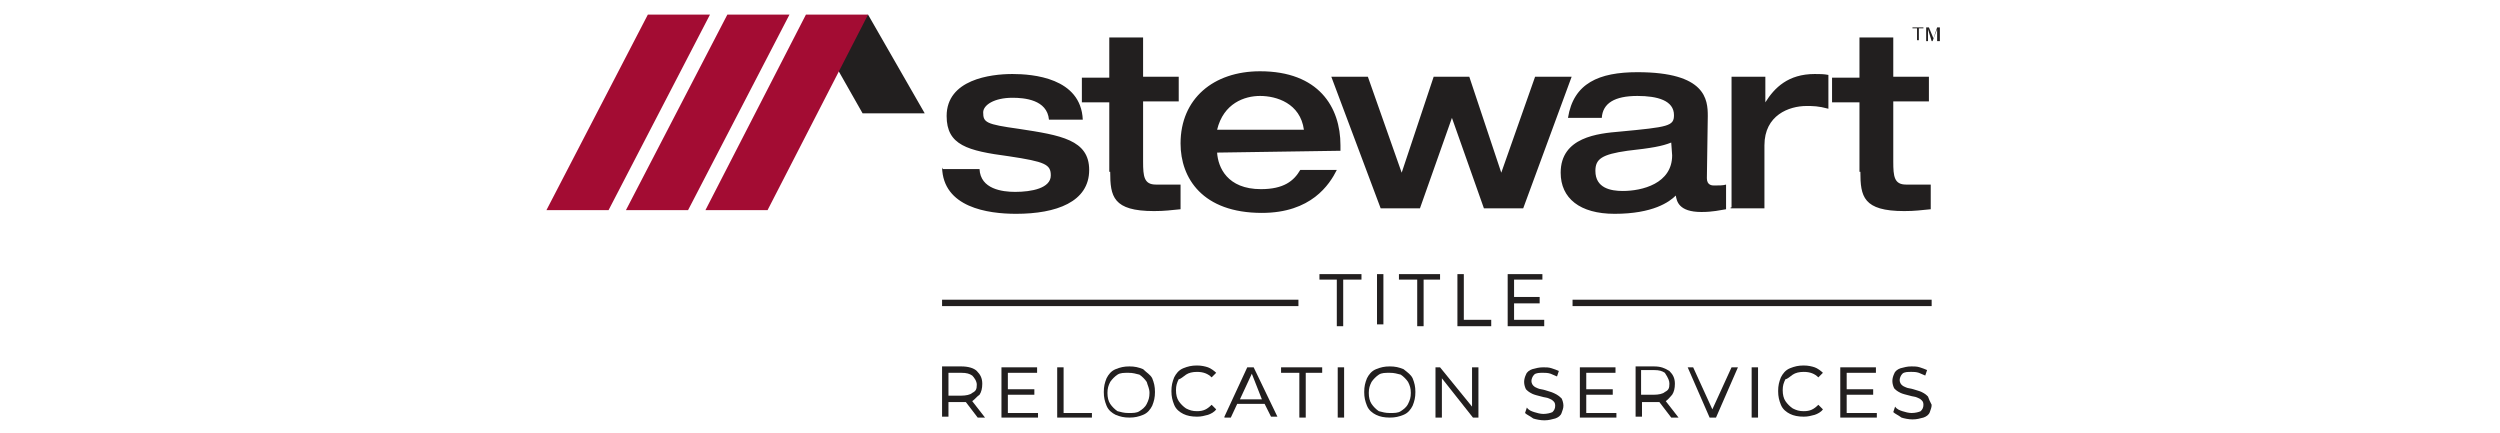 <?xml version="1.0" encoding="utf-8"?>
<!-- Generator: Adobe Illustrator 26.1.0, SVG Export Plug-In . SVG Version: 6.00 Build 0)  -->
<svg version="1.1" id="Layer_1" xmlns="http://www.w3.org/2000/svg" xmlns:xlink="http://www.w3.org/1999/xlink" x="0px" y="0px"
	 viewBox="0 0 273.6 47.4" style="enable-background:new 0 0 273.6 47.4;" xml:space="preserve">
<style type="text/css">
	.st0{fill:#221F1F;}
	.st1{fill:#A30C33;}
</style>
<g>
	<polygon class="st0" points="90.2,5 94.4,12.4 101.2,12.4 95,1.6 	"/>
	<polygon class="st1" points="70.9,1.6 59.8,23 66.6,23 77.7,1.6 	"/>
	<polygon class="st1" points="79.6,1.6 68.5,23 75.3,23 86.4,1.6 	"/>
	<polygon class="st1" points="88.2,1.6 77.2,23 84,23 95,1.6 	"/>
	<path class="st0" d="M203.6,18.8c0,2.7,0.3,4.3,4.8,4.3c1.2,0,1.8-0.1,2.9-0.2v-2.7c-0.9,0-1.7,0-2.7,0c-1.3,0-1.4-0.9-1.4-2.5
		v-6.6h3.9V8.4h-3.9V4.1h-3.7v4.4h-3v2.7h3V18.8z M189.4,22.8h3.7v-6.9c0-3.3,2.7-4.3,4.6-4.3c0.7,0,1.3,0,2.4,0.3V8.2
		c-0.5-0.1-0.9-0.1-1.5-0.1c-2.9,0-4.4,1.5-5.4,3.1l0,0V8.4h-3.7v14.3H189.4z M186.9,12.7c0-1.8-0.2-4.8-7.7-4.8c-4.2,0-7,1.2-7.6,5
		h3.7c0.1-1.6,1.4-2.4,3.9-2.4c2.2,0,4,0.5,4,2.1c0,1.2-0.6,1.3-5.9,1.8c-2.4,0.2-6.5,0.6-6.5,4.5c0,2.8,2.1,4.5,5.9,4.5
		c4.2,0,6-1.3,6.7-2c0.1,0.6,0.3,1.8,2.8,1.8c1.3,0,2-0.2,2.7-0.3v-2.7c-0.3,0.1-0.8,0.1-1.3,0.1c-0.2,0-0.8,0-0.8-0.8L186.9,12.7
		L186.9,12.7z M183,17c0,3.1-3.3,3.9-5.4,3.9c-1.3,0-3-0.3-3-2.2c0-1.3,0.7-1.8,3.5-2.2c2.7-0.3,3.8-0.5,4.8-0.9L183,17L183,17z
		 M151.1,22.8h4.3l3.5-9.9l0,0l3.5,9.9h4.3L172,8.4h-4l-3.7,10.5l0,0l-3.5-10.5h-3.9l-3.5,10.5l0,0l-3.7-10.5h-4L151.1,22.8z
		 M146.7,16.5v-0.6c0-4.2-2.4-8.1-8.8-8.1c-5.1,0-8.7,3-8.7,7.9c0,3.8,2.4,7.6,8.9,7.6c5.4,0,7.4-3.1,8.2-4.7h-4
		c-0.7,1.2-1.8,2.1-4.3,2.1c-3.7,0-4.7-2.4-4.8-4L146.7,16.5L146.7,16.5z M133.2,14.2c0.7-2.9,3-3.7,4.7-3.7c1.8,0,4.4,0.8,4.8,3.7
		H133.2z M121.5,18.8c0,2.7,0.3,4.3,4.8,4.3c1.2,0,1.8-0.1,2.9-0.2v-2.7c-0.9,0-1.7,0-2.7,0c-1.3,0-1.4-0.9-1.4-2.5v-6.6h3.9V8.4
		h-3.9V4.1h-3.7v4.4h-3v2.7h3V18.8z M103.1,18.3c0.1,4.4,5,5.1,8.1,5.1c4.4,0,8-1.3,8-4.8c0-3.3-3.1-3.8-7.7-4.5
		c-3.6-0.5-3.9-0.7-3.9-1.8c0-0.8,1.2-1.6,3.2-1.6c1.3,0,3.8,0.2,4,2.4h3.7c-0.2-4.6-5.5-5-7.7-5c-2.4,0-7.2,0.6-7.2,4.6
		c0,3.2,2.3,3.8,6.8,4.4c4,0.6,4.6,0.9,4.6,2.1c0,1.4-2.1,1.8-3.9,1.8c-1.4,0-3.8-0.3-3.9-2.5h-4C103.1,18.4,103.1,18.3,103.1,18.3z
		"/>
	<g>
		<path class="st0" d="M209.8,3.1h-0.5V3h1.2v0.1h-0.5v1.3h-0.2L209.8,3.1L209.8,3.1z M210.8,3h0.3l0.5,1.2L212,3h0.3v1.5H212V3.2
			l0,0l-0.5,1.3h-0.1L211,3.2l0,0v1.3h-0.2V3L210.8,3z"/>
	</g>
	<g>
		<g>
			<polygon class="st0" points="140.2,40.8 142.2,40.8 142.2,45.7 142.9,45.7 142.9,40.8 144.7,40.8 144.7,40.2 140.2,40.2 			"/>
			<polygon class="st0" points="110.3,43.2 113.2,43.2 113.2,42.6 110.3,42.6 110.3,40.8 113.5,40.8 113.5,40.2 109.6,40.2 
				109.6,45.7 113.6,45.7 113.6,45.2 110.3,45.2 			"/>
			<path class="st0" d="M137.2,40.2h-0.7l-2.5,5.4v0.1h0.7l0.7-1.5h3l0.7,1.4l0,0h0.7L137.2,40.2L137.2,40.2z M138.1,43.7h-2.4
				l1.3-2.8L138.1,43.7z"/>
			<path class="st0" d="M129.8,41c0.3-0.2,0.7-0.3,1.2-0.3c0.7,0,1.2,0.2,1.6,0.6l0,0l0.5-0.5l0,0c-0.2-0.2-0.6-0.5-0.9-0.6
				c-0.3-0.1-0.7-0.2-1.2-0.2c-0.6,0-1,0.1-1.5,0.3c-0.5,0.2-0.8,0.6-1,1c-0.2,0.5-0.3,0.9-0.3,1.5s0.1,1,0.3,1.5
				c0.2,0.5,0.6,0.8,1,1s0.9,0.3,1.5,0.3c0.5,0,0.8-0.1,1.2-0.2c0.3-0.1,0.7-0.3,0.9-0.6l0,0l-0.5-0.5l0,0c-0.5,0.5-0.9,0.7-1.6,0.7
				c-0.5,0-0.8-0.1-1.2-0.3c-0.3-0.2-0.6-0.5-0.8-0.8c-0.2-0.3-0.3-0.7-0.3-1.2c0-0.5,0.1-0.8,0.3-1.2
				C129.2,41.5,129.5,41.2,129.8,41z"/>
			<polygon class="st0" points="116.4,40.2 115.7,40.2 115.7,45.7 119.5,45.7 119.5,45.2 116.4,45.2 			"/>
			<path class="st0" d="M125.1,40.4c-0.5-0.2-0.9-0.3-1.5-0.3s-1,0.1-1.5,0.3c-0.5,0.2-0.8,0.6-1,1c-0.2,0.5-0.3,0.9-0.3,1.5
				s0.1,1,0.3,1.5c0.2,0.5,0.6,0.8,1,1c0.5,0.2,0.9,0.3,1.5,0.3s1-0.1,1.5-0.3s0.8-0.6,1-1c0.2-0.5,0.3-0.9,0.3-1.5s-0.1-1-0.3-1.5
				C125.9,41,125.5,40.8,125.1,40.4z M125.8,43c0,0.5-0.1,0.8-0.3,1.2s-0.5,0.6-0.8,0.8c-0.3,0.2-0.7,0.2-1.2,0.2s-0.8-0.1-1.2-0.2
				c-0.3-0.2-0.6-0.5-0.8-0.8c-0.2-0.3-0.3-0.7-0.3-1.2s0.1-0.8,0.3-1.2c0.2-0.3,0.5-0.6,0.8-0.8c0.3-0.2,0.7-0.2,1.2-0.2
				s0.8,0.1,1.2,0.2c0.3,0.2,0.6,0.5,0.8,0.8C125.6,42.2,125.8,42.5,125.8,43z"/>
			<path class="st0" d="M107.2,43.2c0.2-0.3,0.3-0.7,0.3-1.2c0-0.6-0.2-1-0.6-1.4c-0.3-0.3-0.9-0.5-1.7-0.5h-2.1v5.5h0.7V44h1.4
				c0.1,0,0.2,0,0.5,0l1.3,1.7h0.8l-1.4-1.8C106.7,43.7,106.9,43.4,107.2,43.2z M103.8,40.8h1.4c0.6,0,0.9,0.1,1.2,0.3
				c0.2,0.2,0.5,0.6,0.5,1c0,0.5-0.1,0.7-0.5,0.9c-0.2,0.2-0.7,0.3-1.2,0.3h-1.4V40.8z"/>
			<path class="st0" d="M196.2,41c0.3-0.2,0.7-0.3,1.2-0.3c0.7,0,1.2,0.2,1.6,0.6l0,0l0.5-0.5l0,0c-0.2-0.2-0.6-0.5-0.9-0.6
				c-0.3-0.1-0.7-0.2-1.2-0.2c-0.6,0-1,0.1-1.5,0.3c-0.5,0.2-0.8,0.6-1,1c-0.2,0.5-0.3,0.9-0.3,1.5s0.1,1,0.3,1.5
				c0.2,0.5,0.6,0.8,1,1s0.9,0.3,1.5,0.3c0.5,0,0.8-0.1,1.2-0.2c0.3-0.1,0.7-0.3,0.9-0.6l0,0l-0.5-0.5l0,0c-0.5,0.5-0.9,0.7-1.6,0.7
				c-0.5,0-0.8-0.1-1.2-0.3c-0.3-0.2-0.6-0.5-0.8-0.8c-0.2-0.3-0.3-0.7-0.3-1.2c0-0.5,0.1-0.8,0.3-1.2
				C195.6,41.5,195.9,41.2,196.2,41z"/>
			<polygon class="st0" points="187.4,44.8 185.3,40.2 185.3,40.2 184.7,40.2 187.1,45.7 187.1,45.7 187.8,45.7 190.2,40.2 
				190.2,40.2 189.5,40.2 			"/>
			<rect x="191.7" y="40.2" class="st0" width="0.7" height="5.5"/>
			<path class="st0" d="M183,43.2c0.2-0.3,0.3-0.7,0.3-1.2c0-0.6-0.2-1-0.6-1.4c-0.5-0.3-0.9-0.5-1.7-0.5H179v5.5h0.7V44h1.4
				c0.1,0,0.2,0,0.5,0l1.3,1.7l0,0h0.8l-1.4-1.8C182.6,43.7,182.8,43.4,183,43.2z M182.7,42c0,0.5-0.1,0.7-0.5,0.9
				c-0.2,0.2-0.7,0.3-1.2,0.3h-1.4v-2.7h1.4c0.6,0,0.9,0.1,1.2,0.3C182.6,41.4,182.7,41.7,182.7,42z"/>
			<polygon class="st0" points="202.1,43.2 205,43.2 205,42.6 202.1,42.6 202.1,40.8 205.3,40.8 205.3,40.2 201.4,40.2 201.4,45.7 
				205.4,45.7 205.4,45.2 202.1,45.2 			"/>
			<rect x="146.4" y="40.2" class="st0" width="0.7" height="5.5"/>
			<path class="st0" d="M211,43.4c-0.2-0.2-0.3-0.3-0.7-0.5c-0.2-0.1-0.6-0.2-0.9-0.3s-0.6-0.1-0.8-0.2c-0.2-0.1-0.3-0.1-0.5-0.3
				c-0.1-0.1-0.2-0.3-0.2-0.5c0-0.2,0.1-0.5,0.3-0.7c0.2-0.2,0.6-0.2,1-0.2c0.2,0,0.5,0,0.8,0.1c0.2,0.1,0.5,0.2,0.7,0.3l0,0
				l0.2-0.6l0,0c-0.2-0.1-0.5-0.2-0.8-0.3c-0.3-0.1-0.6-0.1-0.9-0.1c-0.5,0-0.8,0.1-1.2,0.2c-0.3,0.1-0.6,0.3-0.7,0.6
				c-0.1,0.2-0.2,0.5-0.2,0.8c0,0.3,0.1,0.6,0.2,0.8c0.2,0.2,0.3,0.3,0.7,0.5c0.2,0.1,0.6,0.2,1,0.3c0.3,0.1,0.6,0.1,0.8,0.2
				c0.2,0.1,0.3,0.1,0.5,0.3c0.1,0.1,0.2,0.2,0.2,0.5s-0.1,0.5-0.3,0.7c-0.2,0.1-0.6,0.2-1,0.2c-0.3,0-0.7-0.1-1-0.2
				c-0.3-0.1-0.6-0.2-0.8-0.5l0,0l-0.2,0.6l0,0c0.2,0.2,0.5,0.3,0.9,0.6c0.3,0.1,0.8,0.2,1.2,0.2c0.5,0,0.8-0.1,1.2-0.2
				c0.3-0.1,0.6-0.3,0.7-0.6s0.2-0.5,0.2-0.8C211.2,43.9,211.1,43.7,211,43.4z"/>
			<polygon class="st0" points="161.1,44.5 157.6,40.2 157.6,40.2 157.1,40.2 157.1,45.7 157.8,45.7 157.8,41.4 161.2,45.7 
				161.2,45.7 161.8,45.7 161.8,40.2 161.1,40.2 			"/>
			<path class="st0" d="M153.6,40.4c-0.5-0.2-0.9-0.3-1.5-0.3c-0.6,0-1,0.1-1.5,0.3s-0.8,0.6-1,1c-0.2,0.5-0.3,0.9-0.3,1.5
				s0.1,1,0.3,1.5c0.2,0.5,0.6,0.8,1,1s0.9,0.3,1.5,0.3c0.6,0,1-0.1,1.5-0.3s0.8-0.6,1-1c0.2-0.5,0.3-0.9,0.3-1.5s-0.1-1-0.3-1.5
				C154.4,41,154.1,40.8,153.6,40.4z M154.4,43c0,0.5-0.1,0.8-0.3,1.2s-0.5,0.6-0.8,0.8s-0.7,0.2-1.2,0.2c-0.5,0-0.8-0.1-1.2-0.2
				c-0.3-0.2-0.6-0.5-0.8-0.8c-0.2-0.3-0.3-0.7-0.3-1.2s0.1-0.8,0.3-1.2c0.2-0.3,0.5-0.6,0.8-0.8s0.7-0.2,1.2-0.2
				c0.5,0,0.8,0.1,1.2,0.2c0.3,0.2,0.6,0.5,0.8,0.8C154.3,42.2,154.4,42.5,154.4,43z"/>
			<polygon class="st0" points="173.6,43.2 176.5,43.2 176.5,42.6 173.6,42.6 173.6,40.8 176.8,40.8 176.8,40.2 172.9,40.2 
				172.9,45.7 176.9,45.7 176.9,45.2 173.6,45.2 			"/>
			<path class="st0" d="M170,43c-0.2-0.1-0.6-0.2-0.9-0.3c-0.3-0.1-0.6-0.1-0.8-0.2c-0.2-0.1-0.3-0.1-0.5-0.3
				c-0.1-0.1-0.2-0.3-0.2-0.5c0-0.2,0.1-0.5,0.3-0.7c0.2-0.2,0.6-0.2,1-0.2c0.2,0,0.5,0,0.8,0.1c0.2,0.1,0.5,0.2,0.7,0.3l0,0
				l0.2-0.6l0,0c-0.2-0.1-0.5-0.2-0.8-0.3c-0.3-0.1-0.6-0.1-0.9-0.1c-0.5,0-0.8,0.1-1.2,0.2c-0.3,0.1-0.6,0.3-0.7,0.6
				c-0.1,0.2-0.2,0.5-0.2,0.8c0,0.3,0.1,0.6,0.2,0.8c0.2,0.2,0.3,0.3,0.7,0.5c0.2,0.1,0.6,0.2,1,0.3c0.3,0.1,0.6,0.1,0.8,0.2
				c0.2,0.1,0.3,0.1,0.5,0.3c0.1,0.1,0.2,0.2,0.2,0.5s-0.1,0.5-0.3,0.7c-0.2,0.1-0.6,0.2-1,0.2c-0.3,0-0.7-0.1-1-0.2
				c-0.3-0.1-0.6-0.2-0.8-0.5l0,0l-0.2,0.6l0,0c0.2,0.2,0.5,0.3,0.9,0.6c0.3,0.1,0.8,0.2,1.2,0.2c0.5,0,0.8-0.1,1.2-0.2
				c0.3-0.1,0.6-0.3,0.7-0.6s0.2-0.5,0.2-0.8s-0.1-0.6-0.2-0.8C170.5,43.2,170.2,43.1,170,43z"/>
		</g>
		<g>
			<polygon class="st0" points="144.4,30.6 146.3,30.6 146.3,35.7 147,35.7 147,30.6 149,30.6 149,30 144.4,30 			"/>
			<rect x="150.7" y="30" class="st0" width="0.7" height="5.5"/>
			<polygon class="st0" points="153.1,30.6 155.1,30.6 155.1,35.7 155.8,35.7 155.8,30.6 157.6,30.6 157.6,30 153.1,30 			"/>
			<polygon class="st0" points="160.2,30 159.5,30 159.5,35.7 163.2,35.7 163.2,35 160.2,35 			"/>
			<polygon class="st0" points="165.7,35 165.7,33.2 168.5,33.2 168.5,32.5 165.7,32.5 165.7,30.6 168.8,30.6 168.8,30 165,30 
				165,35.7 169,35.7 169,35 			"/>
		</g>
		<g>
			<g>
				<g>
					<rect x="172.1" y="32.8" class="st0" width="39.3" height="0.7"/>
				</g>
				<g>
					<rect x="103.1" y="32.8" class="st0" width="39" height="0.7"/>
				</g>
			</g>
		</g>
	</g>
</g>
</svg>
